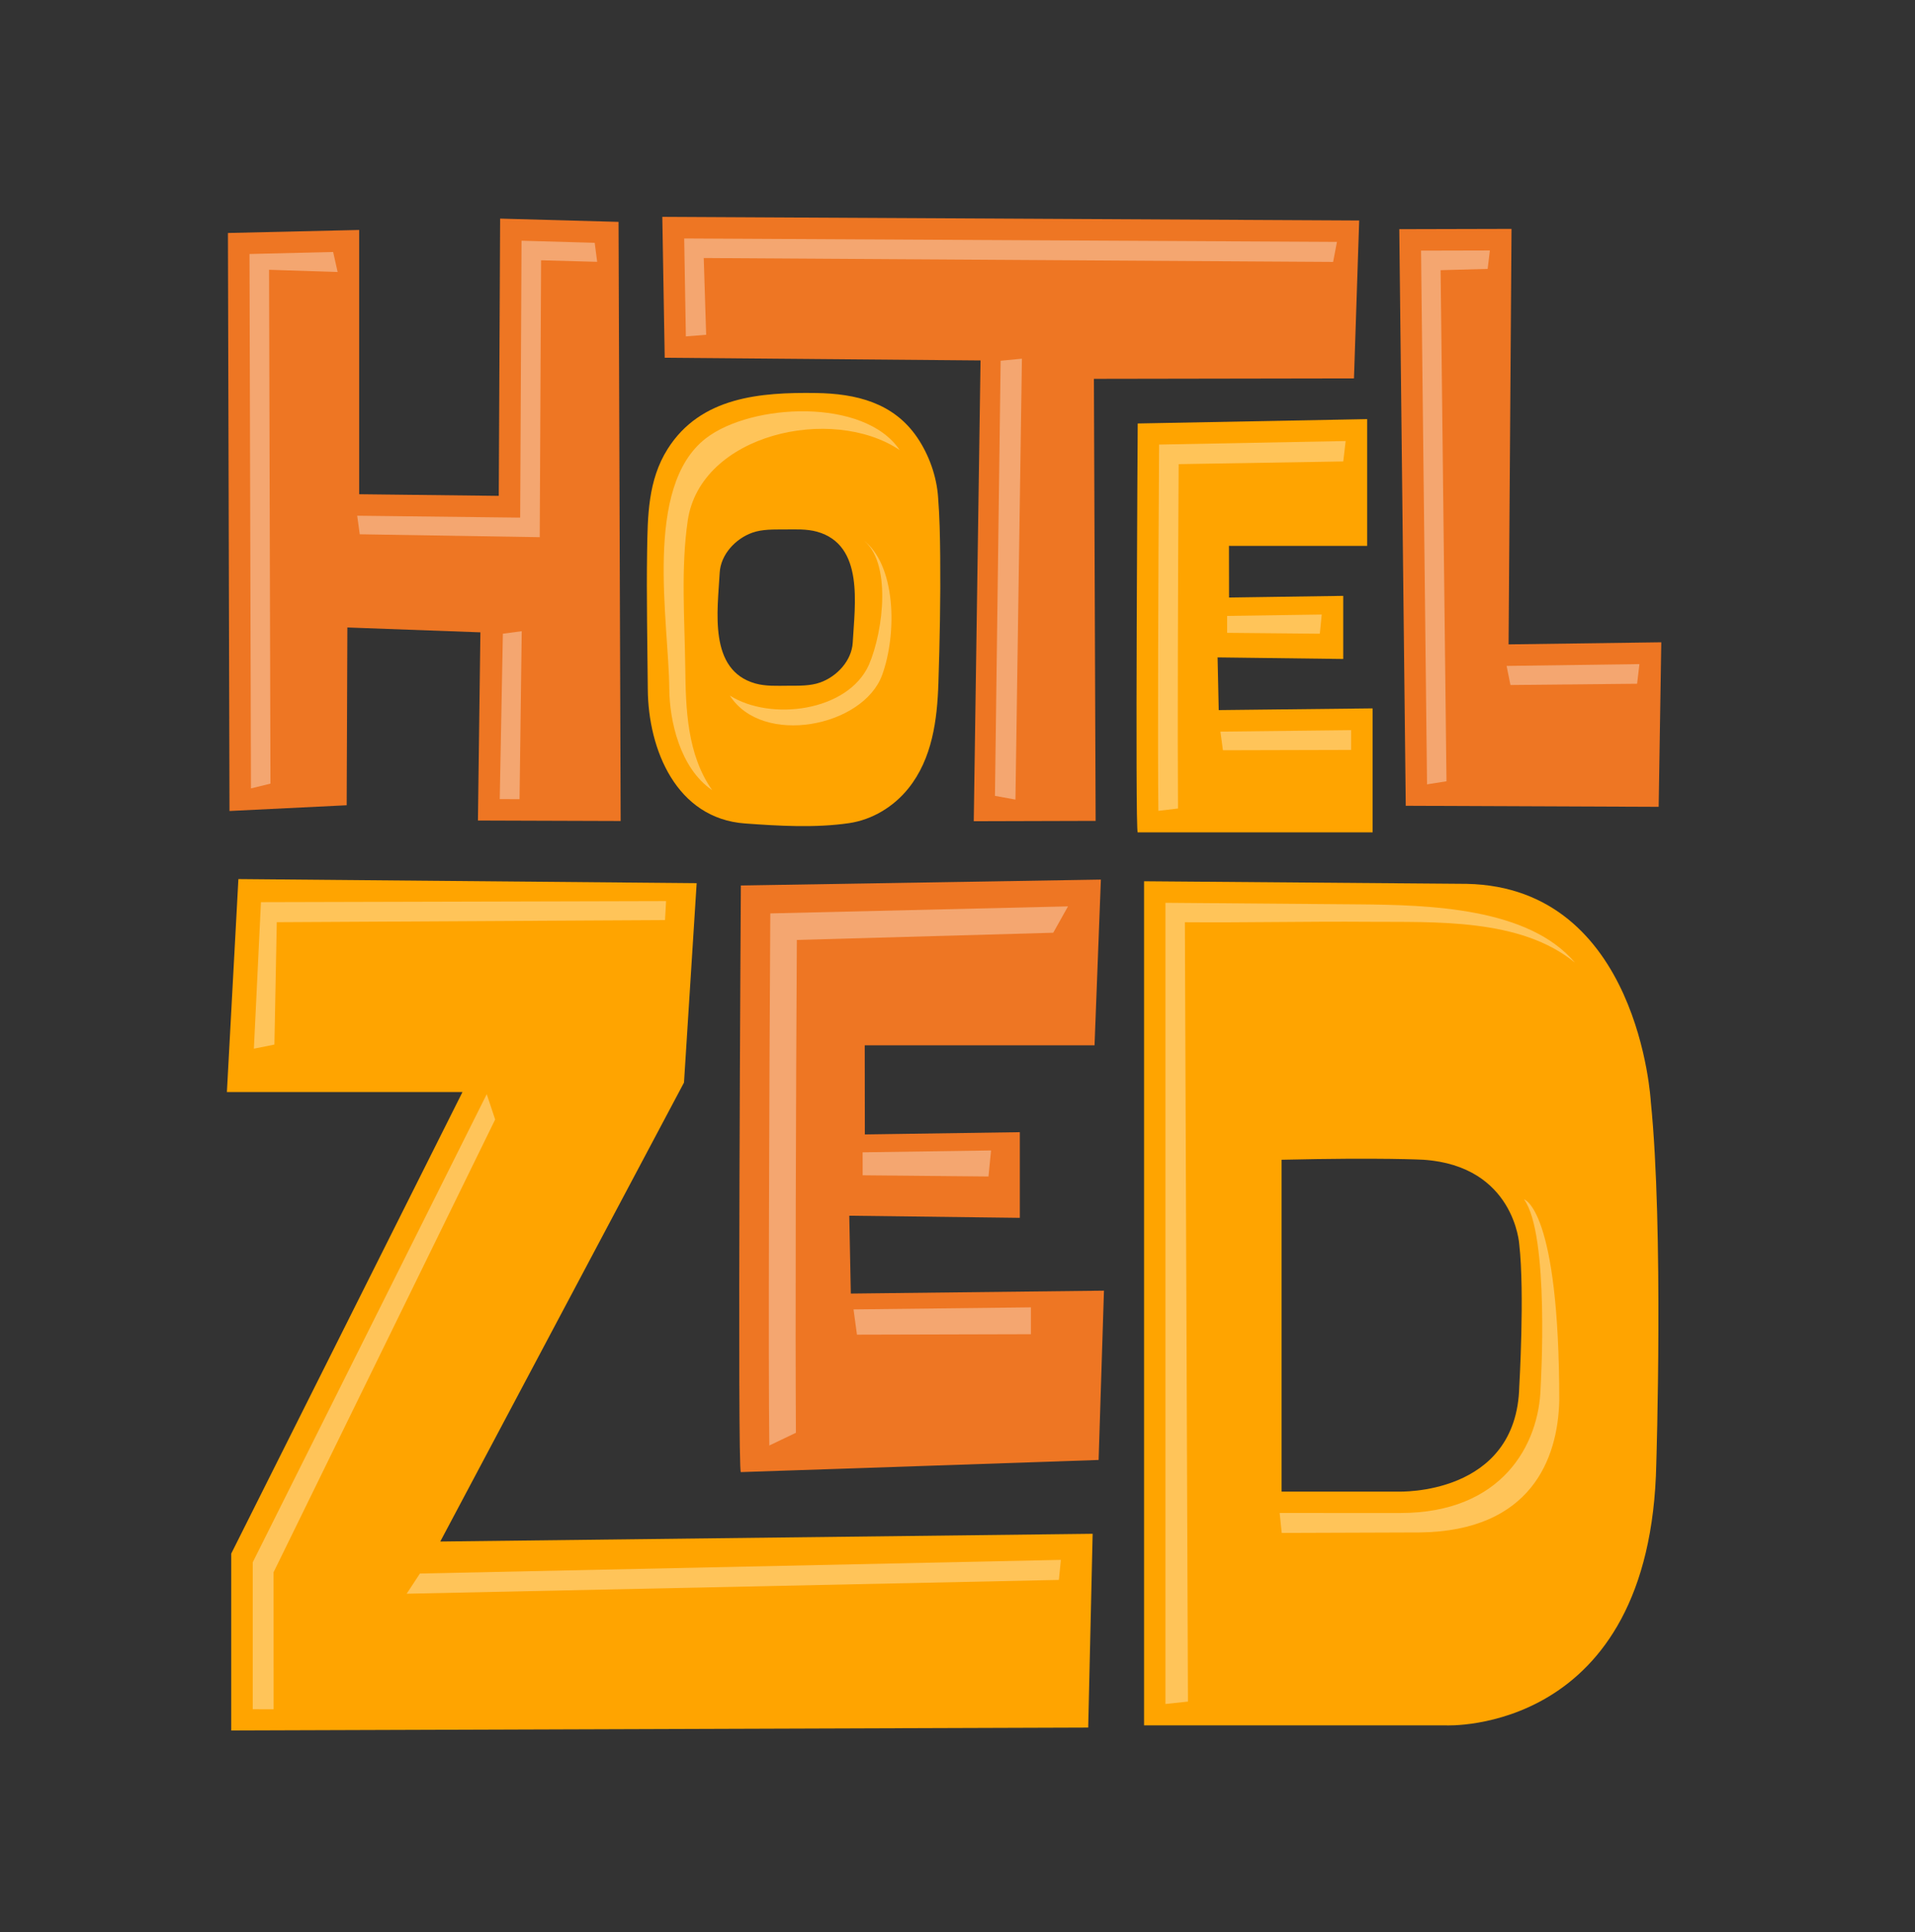 <svg xmlns="http://www.w3.org/2000/svg" id="Layer_1" viewBox="0 0 275.916 278.393"><rect x="0" y="0" width="275.916" height="278.393" fill="#333333" stroke="none"/><defs><style>      .st0 {        fill: #ee7623;      }      .st1, .st2 {        fill: #fff;      }      .st1, .st3 {        opacity: .35;      }      .st4 {        fill: #ffa400;      }    </style></defs><polygon class="st0" points="32.84 33.567 51.747 33.132 51.747 71.204 71.862 71.439 72.059 31.494 89.122 31.966 89.427 118.283 68.861 118.215 69.216 91.101 50.05 90.4 49.95 116.014 33.065 116.84 32.84 33.567"></polygon><polygon class="st0" points="95.426 31.241 95.772 51.541 141.277 51.928 140.301 118.315 157.861 118.265 157.611 54.579 195.082 54.517 195.833 31.766 95.426 31.241"></polygon><path class="st4" d="M163.924,61.009s-.392,58.907,0,58.907h33.841v-17.86l-22.169.247-.165-7.591,18.103.227v-9.092l-16.451.24-.012-7.444,19.909.003v-18.263l-33.058.627Z"></path><polygon class="st0" points="217.784 32.976 201.611 33.017 202.543 116.09 238.982 116.239 239.361 92.535 217.358 92.835 217.784 32.976"></polygon><polygon class="st4" points="156.79 248.892 157.43 220.974 63.437 222.087 98.552 155.966 100.376 127.237 34.349 126.649 32.692 157.334 66.632 157.334 33.314 223.834 33.314 249.311 156.79 248.892"></polygon><path class="st4" d="M135.166,71.674c-.206-3.042-1.313-6.155-3.025-8.664-3.414-5.003-8.815-6.302-14.533-6.387-8.006-.119-16.651.521-21.414,8.062-2.843,4.502-2.878,9.666-2.958,14.789-.104,6.613.049,13.211.098,19.822.064,8.722,4.131,18.619,13.993,19.34,4.9.358,10.118.665,14.986-.042,3.365-.489,6.448-2.369,8.566-5.007,3.442-4.287,4.157-9.856,4.329-15.172.197-6.079.317-12.164.259-18.246-.027-2.831-.08-5.669-.301-8.493ZM122.866,92.547c-.141,2.642-2.285,4.921-4.696,5.781-1.465.522-3.108.458-4.643.467-1.528.009-3.2.092-4.681-.322-6.822-1.91-5.441-10.523-5.152-15.946.141-2.643,2.285-4.921,4.696-5.781,1.465-.522,3.108-.458,4.643-.467,1.528-.009,3.2-.092,4.681.322,6.822,1.91,5.441,10.523,5.152,15.946-.163,3.064.214-4.008,0,0Z"></path><path class="st4" d="M237.851,158.722s-1.647-30.88-26.521-31.386l-46.492-.373v121.613h43.514s29.54,1.398,30.29-37.75c0,0,1.068-33.852-.791-52.104ZM218.899,199.75c-.365,15.784-17.405,15.145-17.405,15.145h-16.84v-47.809c14.467-.339,20.457,0,20.457,0,13.111.904,13.789,12.207,13.789,12.207.791,7.007,0,20.457,0,20.457Z"></path><path class="st0" d="M106.744,127.574s-.532,84.513,0,84.513,51.546-1.749,51.546-1.749l.771-24.391-36.474.418-.223-11.217,24.574.308v-12.342l-22.33.326-.017-12.844,33.111.004.913-23.878-51.871.851Z"></path><g class="st3"><polygon class="st2" points="147.241 51.673 144.174 51.972 143.353 114.659 146.306 115.198 147.241 51.673"></polygon><polygon class="st2" points="101.744 48.231 101.397 37.175 192.079 37.737 192.629 34.849 98.579 34.357 98.82 48.467 101.744 48.231"></polygon></g><g><polygon class="st1" points="217.628 98.691 235.877 98.508 236.211 95.678 217.073 95.939 217.628 98.691"></polygon><polygon class="st1" points="208.412 112.56 207.564 38.926 214.343 38.741 214.662 36.084 204.746 36.108 205.609 113.003 208.412 112.56"></polygon></g><g class="st3"><path class="st2" d="M224.66,201.807c-.194,8.377-4.08,18.77-20.094,18.973l-19.893.069-.299-2.873,17.392.003c14.609,0,20.019-9.781,20.213-18.158,0,0,1.322-21.952-2.396-27.03,0,0,5.078,1.271,5.078,29.016Z"></path><path class="st2" d="M170.719,132.868c8.77.071,17.696-.135,26.466-.065,9.496.076,21.899-.566,29.741,5.894-6.665-7.931-20.955-8.323-31.191-8.406-9.272-.075-18.545-.149-27.817-.224v115.428l3.243-.346-.442-112.282Z"></path></g><g><path class="st1" d="M125.18,95.816c-3.06,6.707-14.133,8.114-20.023,4.395,4.679,7.357,19.202,4.526,21.94-2.956,2.169-5.928,2.055-16.028-2.874-19.575,4.286,3.084,3.105,13.163.958,18.135Z"></path><path class="st1" d="M96.433,99.272c.033,4.453,1.49,11.378,6.182,14.572-3.632-5.161-3.81-11.714-3.882-17.708-.083-6.927-.649-14.234.356-21.122,1.824-12.492,20.779-16.725,30.541-10.171-5.082-7.576-21.395-6.75-27.935-1.688-9.039,6.995-5.334,26.339-5.263,36.118.033,4.453-.014-1.914,0,0Z"></path></g><g><polygon class="st1" points="190.436 88.536 176.803 88.735 176.807 91.173 190.162 91.299 190.436 88.536"></polygon><polygon class="st1" points="194.666 108.04 194.666 105.191 175.837 105.406 176.202 108.089 194.666 108.04"></polygon><path class="st1" d="M169.822,66.869l23.717-.389.344-2.939-26.878.509c-.119,18.938-.219,44.423-.104,52.766l2.824-.333c-.069-10.283-.009-32.45.099-49.615Z"></path></g><polygon class="st1" points="142.794 165.745 124.288 166.015 124.294 169.324 142.423 169.496 142.794 165.745"></polygon><polygon class="st1" points="148.536 192.22 148.536 188.352 122.977 188.644 123.472 192.286 148.536 192.22"></polygon><path class="st1" d="M114.812,135.42l36.941-1.039,2.128-3.8-42.895,1.014c-.162,25.706-.298,65.336-.142,76.66l3.833-1.835c-.094-13.958-.013-47.7.134-70.999Z"></path><g><polygon class="st1" points="51.832 76.974 77.765 77.393 77.961 37.499 86.042 37.722 85.685 34.982 75.143 34.681 74.947 74.575 51.465 74.3 51.832 76.974"></polygon><polygon class="st1" points="38.967 112.899 38.767 38.867 48.647 39.188 48 36.305 35.949 36.596 36.157 113.585 38.967 112.899"></polygon><polygon class="st1" points="75.173 90.933 72.454 91.299 72.002 115.126 74.857 115.135 75.173 90.933"></polygon></g><g><polygon class="st1" points="39.879 132.861 95.816 132.557 95.968 129.821 37.599 129.973 36.58 151.085 39.537 150.49 39.879 132.861"></polygon><polygon class="st1" points="39.414 226.52 71.344 161.286 70.128 157.638 36.414 225.079 36.414 246.252 39.423 246.256 39.414 226.52"></polygon><polygon class="st1" points="60.502 226.702 58.591 229.609 152.565 227.62 152.852 224.732 60.502 226.702"></polygon></g></svg>